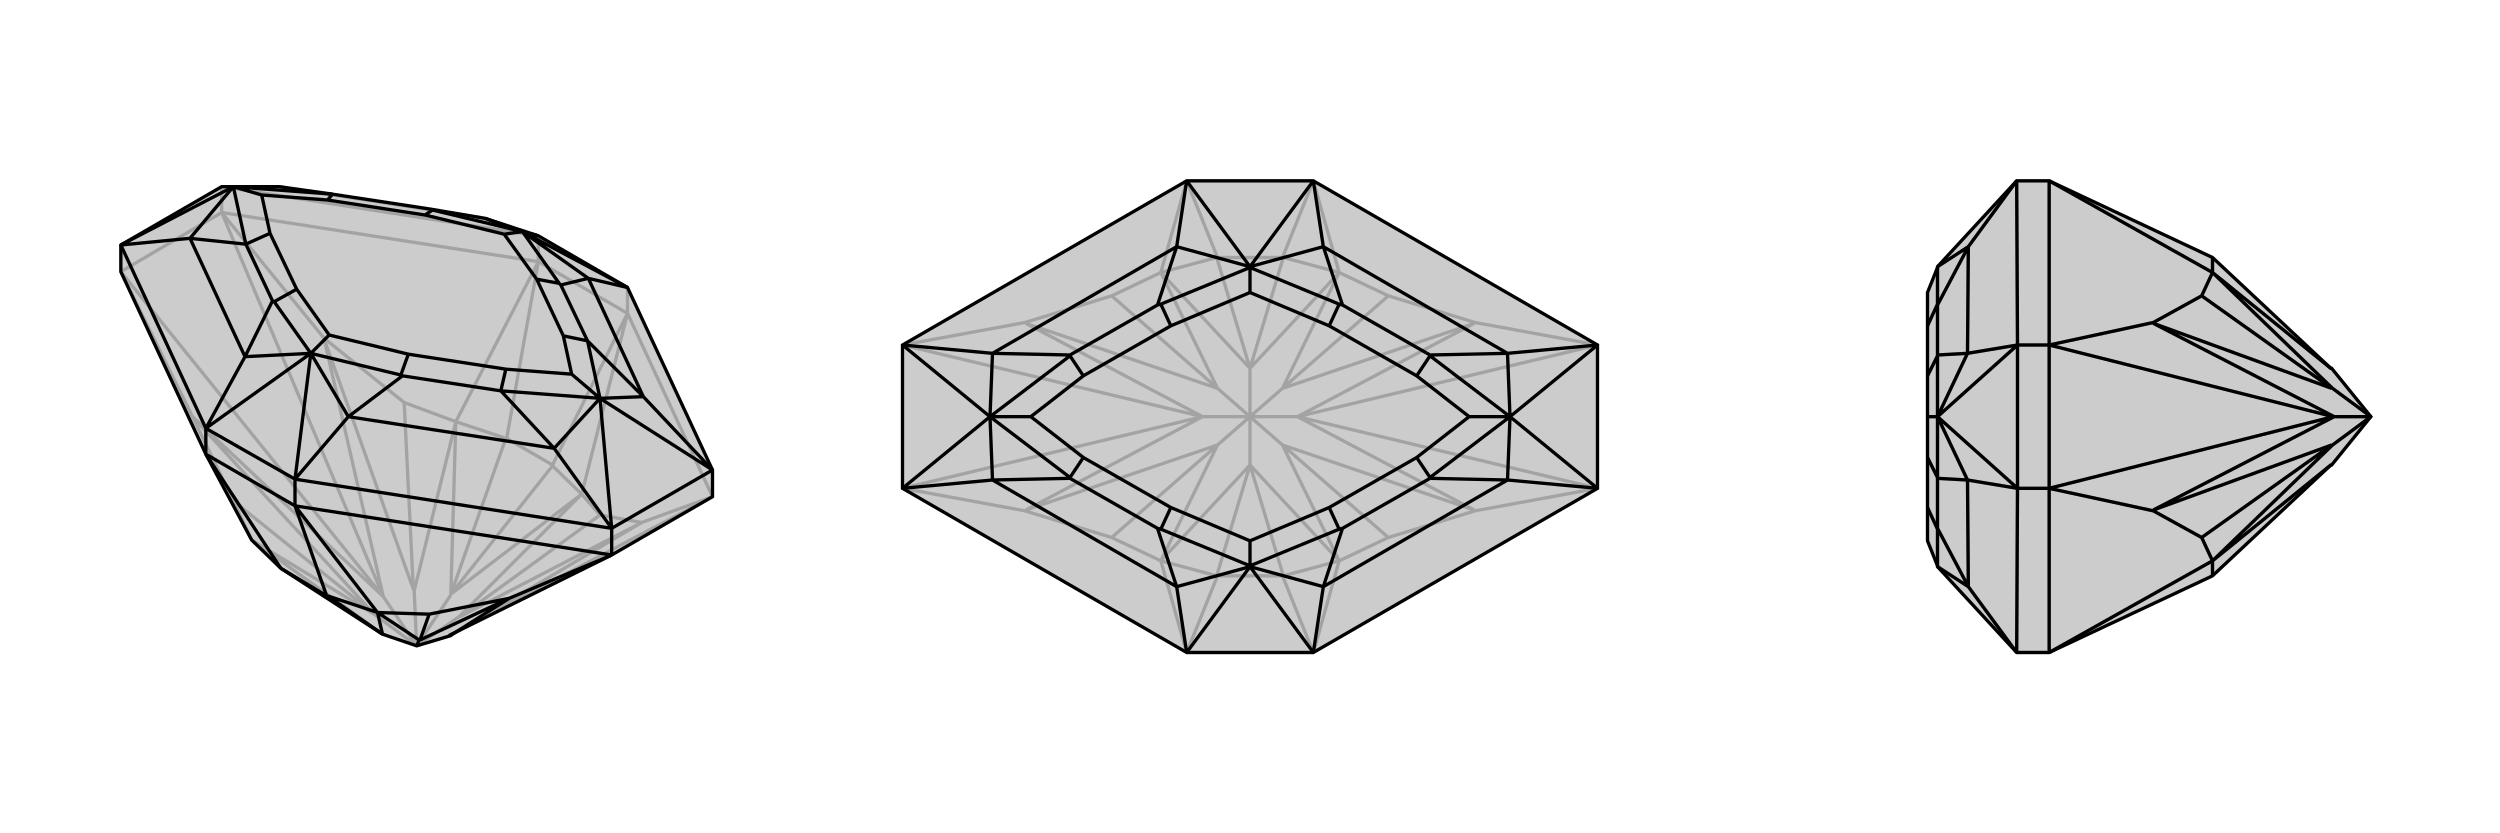 <svg xmlns="http://www.w3.org/2000/svg" viewBox="0 0 3000 1000">
    <g stroke="currentColor" stroke-width="4" fill="none" transform="translate(0 -6)">
        <path fill="currentColor" stroke="none" fill-opacity=".2" d="M855,602L855,570L753,351L646,289L582,268L517,257L399,239L335,230L280,230L266,230L145,300L145,332L247,551L302,654L337,688L459,767L459,767L500,781L540,769L540,768L734,672z" />
<path stroke-opacity=".2" d="M753,382L753,351M646,320L646,289M266,261L266,230M266,261L145,332M753,382L855,602M646,320L266,261M753,382L646,320M855,602L540,768M855,602L770,633M266,261L460,722M266,261L389,412M145,332L460,722M145,332L230,504M460,722L460,722M540,769L770,633M460,722L389,413M460,722L230,505M460,722L500,781M500,781L551,746M500,781L497,715M500,781L541,720M500,781L449,743M770,633L720,624M770,633L770,633M770,633L552,746M389,412L485,489M389,412L389,413M389,413L496,713M230,504L280,607M230,504L230,505M230,505L448,742M720,624L698,599M551,746L552,746M551,746L698,599M720,624L552,746M485,489L547,512M497,715L496,713M497,715L547,512M485,489L496,713M280,607L302,654M449,743L448,742M449,743L302,654M280,607L448,742M698,599L541,719M547,512L541,719M302,654L459,767M663,564L608,532M541,720L541,719M541,720L541,719M541,719L663,565M541,719L607,532M753,382L698,599M753,382L663,564M698,599L663,565M663,564L663,565M646,320L547,512M646,320L608,532M547,512L607,532M608,532L607,532M646,289L266,230M582,268L335,230" />
<path d="M855,602L855,570L753,351L646,289L582,268L517,257L399,239L335,230L280,230L266,230L145,300L145,332L247,551L302,654L337,688L459,767L459,767L500,781L540,769L540,768L734,672z" />
<path d="M354,613L354,581M247,551L247,520M734,672L734,640M354,613L734,672M354,613L247,551M734,672L611,724M540,769L611,724M500,781L503,774M611,724L515,743M611,724L611,724M611,724L504,774M515,743L453,741M503,774L504,774M503,774L453,741M515,743L504,774M453,741L459,767M392,721L337,688M459,767L459,767M459,767L393,721M354,613L453,741M354,613L392,721M453,741L393,721M392,721L393,721M247,551L337,688M337,688L337,688M354,581L734,640M247,520L145,300M855,570L734,640M354,581L247,520M753,351L706,340M753,351L627,284M354,581L418,506M354,581L373,430M247,520L294,434M247,520L373,430M646,289L627,284M855,570L772,482M855,570L720,484M734,640L665,544M734,640L720,484M145,300L228,292M145,300L280,230M720,484L772,482M720,484L665,544M280,230L228,292M627,284L627,284M706,340L627,284M373,430L373,430M418,506L373,430M373,430L373,430M294,434L373,430M627,284L627,284M582,268L627,284M706,340L772,482M772,482L705,415M706,340L673,348M418,506L665,544M665,544L601,475M418,506L483,457M294,434L228,292M228,292L295,299M294,434L327,367M627,284L671,346M373,430L481,456M373,430L329,368M373,430L395,408M627,284L519,258M627,284L605,287M720,484L705,415M720,484L601,475M720,484L686,455M280,230L295,299M280,230L399,239M280,230L314,240M705,415L705,415M673,348L671,346M705,415L673,348M671,346L644,341M705,415L676,409M601,475L601,475M483,457L481,456M601,475L483,457M481,456L490,431M601,475L607,449M295,299L295,299M327,367L329,368M295,299L327,367M329,368L356,353M295,299L324,286M399,239L399,239M517,257L519,258M519,258L510,264M399,239L393,246M605,287L644,341M395,408L490,431M395,408L356,353M605,287L510,264M686,455L676,409M686,455L607,449M314,240L324,286M314,240L393,246M644,341L676,409M490,431L607,449M356,353L324,286M510,264L393,246" />
    </g>
    <g stroke="currentColor" stroke-width="4" fill="none" transform="translate(1000 0)">
        <path fill="currentColor" stroke="none" fill-opacity=".2" d="M424,217L83,414L83,586L424,783L576,783L917,586L917,414L576,217z" />
<path stroke-opacity=".2" d="M917,586L557,500M917,586L770,613M917,414L557,500M917,414L770,387M557,500L557,500M83,414L443,500M83,414L230,387M83,586L443,500M83,586L230,613M443,500L443,500M557,500L769,612M557,500L769,388M557,500L500,500M443,500L231,388M443,500L231,612M443,500L500,500M500,500L539,534M500,500L539,466M500,500L461,466M500,500L500,442M500,500L461,534M500,500L500,558M770,613L666,645M770,613L769,612M769,612L539,534M770,387L666,355M770,387L769,388M769,388L539,466M230,387L334,355M230,387L231,388M231,388L461,466M230,613L334,645M230,613L231,612M231,612L461,534M666,645L607,673M539,534L539,534M539,534L607,673M666,645L539,534M666,355L607,327M539,466L539,466M539,466L607,327M666,355L539,466M334,355L393,327M461,466L461,466M461,466L393,327M334,355L461,466M334,645L393,673M461,534L461,534M461,534L393,673M334,645L461,534M607,673L500,558M607,327L500,442M393,327L500,442M393,673L500,558M539,691L461,691M500,558L500,558M500,558L500,558M500,558L540,691M500,558L460,691M539,309L461,309M500,442L500,442M500,442L500,442M500,442L540,309M500,442L460,309M576,783L607,673M576,783L539,691M607,673L540,691M539,691L540,691M576,217L607,327M576,217L539,309M607,327L540,309M539,309L540,309M424,217L393,327M424,217L461,309M393,327L460,309M461,309L460,309M424,783L393,673M424,783L461,691M393,673L460,691M461,691L460,691" />
<path d="M424,217L83,414L83,586L424,783L576,783L917,586L917,414L576,217z" />
<path d="M576,217L588,296M576,217L500,320M576,783L588,704M576,783L500,680M424,783L412,704M424,783L500,680M424,217L412,296M424,217L500,320M917,414L809,424M917,414L812,500M917,586L809,576M917,586L812,500M83,586L191,576M83,586L188,500M83,414L191,424M83,414L188,500M812,500L809,424M812,500L809,576M188,500L191,576M188,500L191,424M500,320L500,321M588,296L500,320M500,680L500,679M588,704L500,680M500,680L500,679M412,704L500,680M500,320L500,321M412,296L500,320M588,296L809,424M809,424L716,426M588,296L611,366M588,704L809,576M809,576L716,574M588,704L611,634M412,704L191,576M191,576L284,574M412,704L389,634M412,296L191,424M191,424L284,426M412,296L389,366M500,321L607,365M500,679L607,635M500,679L393,635M500,679L500,649M500,321L393,365M500,321L500,351M812,500L716,427M812,500L716,573M812,500L763,500M188,500L284,573M188,500L284,427M188,500L237,500M716,426L716,427M611,366L607,365M716,426L611,366M607,365L595,391M716,427L700,451M716,574L716,573M611,634L607,635M716,574L611,634M607,635L595,609M716,573L700,549M284,574L284,573M389,634L393,635M284,574L389,634M393,635L405,609M284,573L300,549M284,426L284,427M389,366L393,365M284,426L389,366M393,365L405,391M284,427L300,451M500,351L595,391M500,649L595,609M500,649L405,609M500,351L405,391M763,500L700,451M763,500L700,549M237,500L300,549M237,500L300,451M595,391L700,451M595,609L700,549M405,609L300,549M405,391L300,451" />
    </g>
    <g stroke="currentColor" stroke-width="4" fill="none" transform="translate(2000 0)">
        <path fill="currentColor" stroke="none" fill-opacity=".2" d="M655,691L655,691L797,558L798,558L845,500L798,442L797,442L655,309L655,309L459,217L420,217L325,320L325,321L313,351L313,391L313,451L313,500L313,549L313,609L313,649L325,679L325,680L420,783L459,783z" />
<path stroke-opacity=".2" d="M459,414L421,414M459,586L421,586M459,414L459,586M459,217L459,414M459,783L459,586M459,414L800,500M459,414L584,387M459,586L800,500M459,586L584,613M800,500L801,500M801,500L584,388M801,500L584,612M801,500L845,500M845,500L799,466M845,500L799,534M584,387L642,355M584,387L584,388M584,388L798,466M584,613L642,645M584,613L584,612M584,612L798,534M642,355L655,327M799,466L798,466M799,466L655,327M642,355L798,466M642,645L655,673M799,534L798,534M799,534L655,673M642,645L798,534M655,327L797,442M655,673L797,558M459,217L655,327M655,327L655,309M459,783L655,673M655,673L655,691M420,783L421,586M420,217L421,414M421,586L421,414M420,783L362,704M420,217L362,296M421,586L361,576M421,586L325,500M421,414L361,424M421,414L325,500M325,500L361,576M325,500L361,424M362,704L325,680M362,296L325,320M362,704L361,576M361,576L325,574M362,704L325,634M362,296L361,424M361,424L325,426M362,296L325,366M325,679L325,635M325,321L325,365M325,500L325,573M325,500L325,427M325,500L313,500M325,574L325,573M325,634L325,635M325,574L325,634M325,635L313,609M325,573L313,549M325,426L325,427M325,366L325,365M325,426L325,366M325,365L313,391M325,427L313,451" />
<path d="M655,691L655,691L797,558L798,558L845,500L798,442L797,442L655,309L655,309L459,217L420,217L325,320L325,321L313,351L313,391L313,451L313,500L313,549L313,609L313,649L325,679L325,680L420,783L459,783z" />
<path d="M459,586L421,586M459,414L421,414M459,586L459,414M459,783L459,586M459,217L459,414M459,586L800,500M459,586L584,613M459,414L800,500M459,414L584,387M800,500L801,500M801,500L584,612M801,500L584,388M801,500L845,500M845,500L799,534M845,500L799,466M584,613L642,645M584,613L584,612M584,612L798,534M584,387L642,355M584,387L584,388M584,388L798,466M642,645L655,673M799,534L798,534M799,534L655,673M642,645L798,534M642,355L655,327M799,466L798,466M799,466L655,327M642,355L798,466M655,673L797,558M655,327L797,442M459,783L655,673M655,673L655,691M459,217L655,327M655,327L655,309M420,217L421,414M420,783L421,586M421,414L421,586M420,217L362,296M420,783L362,704M421,414L361,424M421,414L325,500M421,586L361,576M421,586L325,500M325,500L361,424M325,500L361,576M362,296L325,320M362,704L325,680M362,296L361,424M361,424L325,426M362,296L325,366M362,704L361,576M361,576L325,574M362,704L325,634M325,321L325,365M325,679L325,635M325,500L325,427M325,500L325,573M325,500L313,500M325,426L325,427M325,366L325,365M325,426L325,366M325,365L313,391M325,427L313,451M325,574L325,573M325,634L325,635M325,574L325,634M325,635L313,609M325,573L313,549" />
    </g>
</svg>